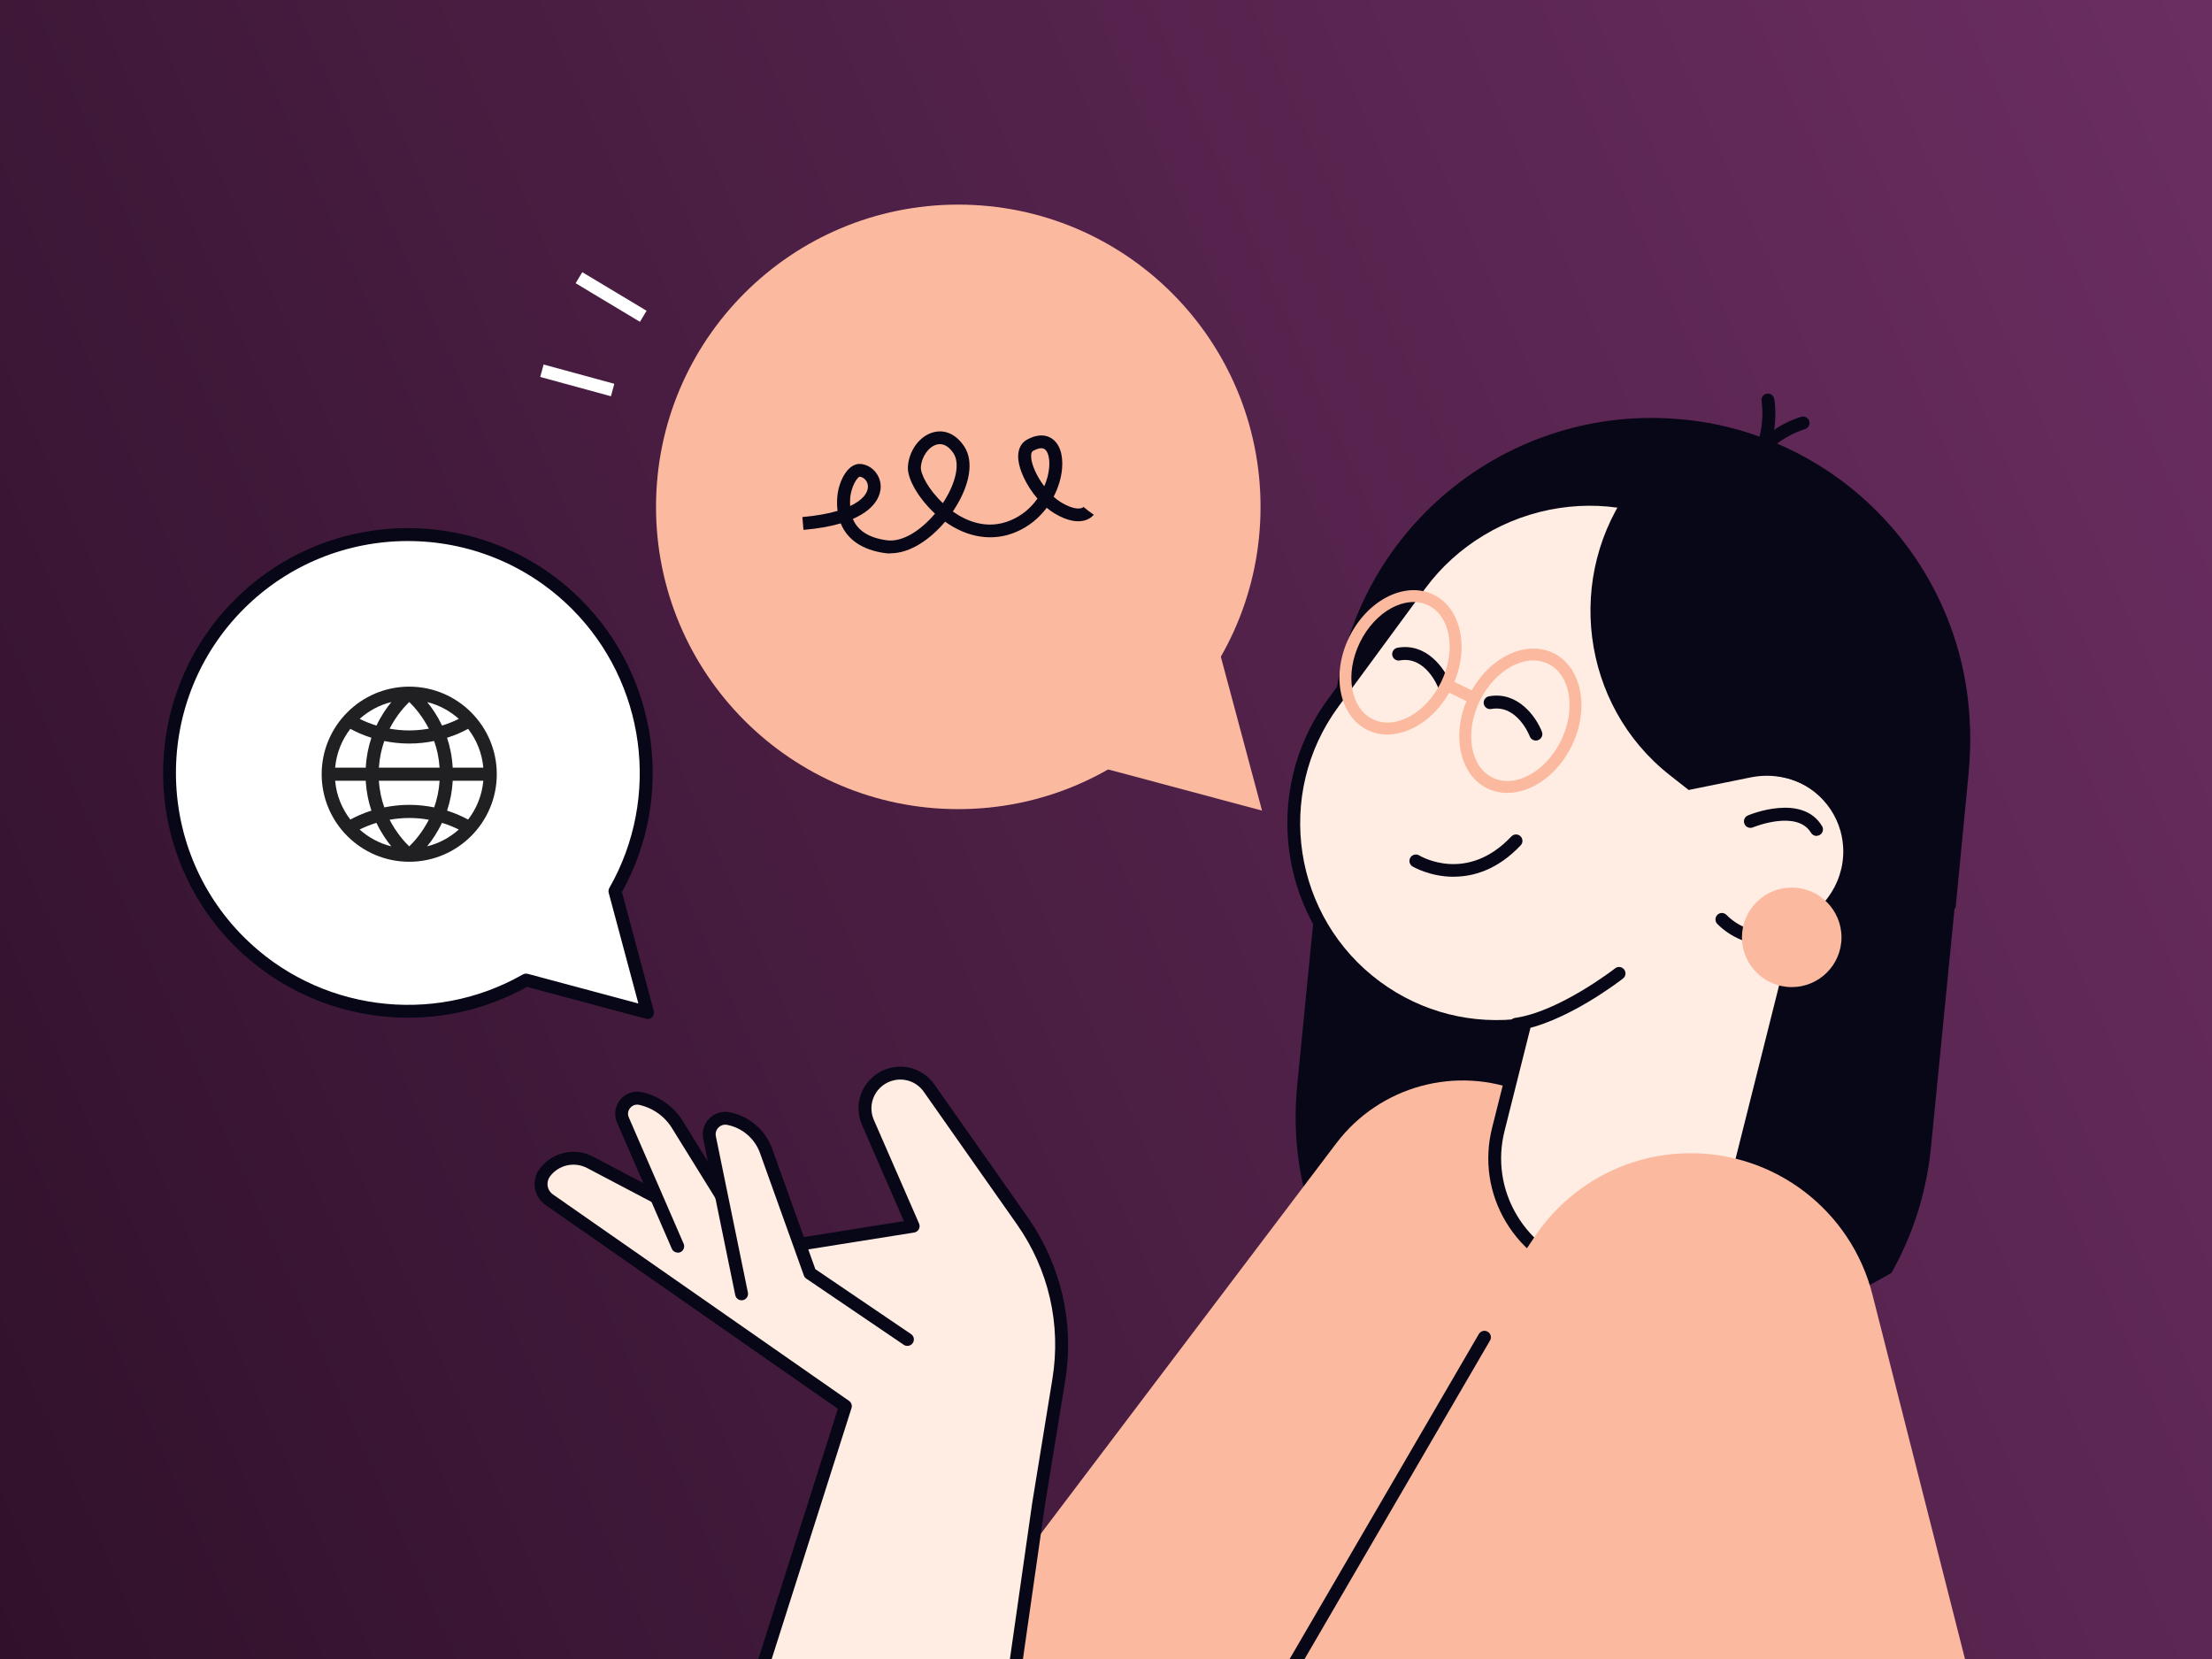 <svg width="800" height="600" viewBox="0 0 800 600" fill="none" xmlns="http://www.w3.org/2000/svg">
<rect x="0" y="0" width="800" height="600" fill="#808080" stroke="none"/>
<g clip-path="url(#clip0_681_2244)">
<rect width="800" height="600" fill="url(#paint0_linear_681_2244)"/>
<path d="M608.65 151.718C545.364 145.468 488.98 191.709 482.731 254.994L469.137 392.572C467.085 413.256 470.699 433.193 478.628 450.891C509.594 473.16 547.533 486.335 588.597 486.335C623.458 486.335 656.079 476.845 684.085 460.335C691.686 446.834 696.699 431.584 698.332 415.191L711.926 277.613C718.176 214.327 671.936 157.944 608.65 151.694V151.718Z" fill="#080717"/>
<path d="M628.117 427.038L550.911 395.115C526.8 385.158 499.004 392.713 483.264 413.513L336.289 607.731H603.027L628.094 427.061L628.117 427.038Z" fill="#FBBA9F"/>
<path d="M346.575 292.632C286.201 292.632 237.258 243.689 237.258 183.316C237.258 122.942 286.201 73.999 346.575 73.999C406.948 73.999 455.891 122.942 455.891 183.316C455.891 243.689 406.948 292.632 346.575 292.632Z" fill="#FBBA9F"/>
<path d="M456.43 293.168L401.118 278.361L345.808 263.53L386.288 223.026L426.792 182.546L441.622 237.857L456.43 293.168Z" fill="#FBBA9F"/>
<path d="M234.188 366.232L190.536 354.55L190.256 354.48C157.331 373.298 114.635 368.681 86.537 340.559C52.865 306.887 52.865 252.276 86.537 218.604C120.208 184.933 174.819 184.933 208.491 218.604C236.613 246.726 241.23 289.398 222.412 322.324L222.482 322.604L234.165 366.255L234.188 366.232Z" fill="white"/>
<path d="M234.185 368.563C234.792 368.563 235.398 368.33 235.841 367.887C236.424 367.304 236.658 366.441 236.448 365.625L224.929 322.603C244.096 288.185 238.103 244.836 210.168 216.901C175.634 182.366 119.436 182.366 84.902 216.901C50.367 251.435 50.367 307.632 84.902 342.167C112.837 370.102 156.162 376.118 190.604 356.927L233.626 368.446C233.836 368.493 234.022 368.516 234.232 368.516L234.185 368.563ZM190.254 352.123C189.858 352.123 189.461 352.217 189.088 352.427C156.349 371.128 114.842 365.555 88.166 338.879C55.45 306.163 55.45 252.928 88.166 220.212C120.882 187.496 174.117 187.496 206.833 220.212C233.509 246.888 239.082 288.395 220.381 321.133C220.078 321.67 219.984 322.299 220.148 322.906L230.874 362.92L190.837 352.193C190.65 352.147 190.44 352.123 190.23 352.123H190.254Z" fill="#080717"/>
<path d="M148.003 248.333C130.538 248.333 116.336 262.536 116.336 280C116.336 297.464 130.538 311.667 148.003 311.667C165.467 311.667 179.669 297.464 179.669 280C179.669 262.536 165.467 248.333 148.003 248.333ZM148.003 306.109C146.277 304.447 143.348 301.201 140.909 296.467C143.11 296.087 145.453 295.833 148.003 295.833C150.552 295.833 152.895 296.071 155.096 296.467C152.658 301.201 149.728 304.447 148.003 306.109ZM148.003 291.083C144.741 291.083 141.748 291.447 138.993 292.002C137.98 289.167 137.252 285.937 137.03 282.375H158.991C158.753 285.937 158.041 289.167 157.028 292.002C154.273 291.447 151.28 291.083 148.018 291.083H148.003ZM137.03 277.625C137.268 274.062 137.98 270.832 138.993 267.998C141.748 268.552 144.741 268.917 148.003 268.917C151.264 268.917 154.257 268.552 157.012 267.998C158.025 270.832 158.753 274.062 158.975 277.625H137.014H137.03ZM148.003 264.167C145.453 264.167 143.11 263.929 140.909 263.533C143.348 258.799 146.277 255.553 148.003 253.891C149.728 255.553 152.658 258.799 155.096 263.533C152.895 263.913 150.552 264.167 148.003 264.167ZM154.478 253.907C158.801 254.983 162.712 257.105 165.942 259.987C164.2 260.857 162.173 261.697 159.878 262.409C158.215 258.91 156.268 256.06 154.494 253.907H154.478ZM136.143 262.409C133.832 261.697 131.821 260.857 130.079 259.987C133.293 257.105 137.204 254.983 141.543 253.907C139.769 256.06 137.822 258.91 136.159 262.409H136.143ZM134.323 266.827C133.246 270.009 132.502 273.635 132.28 277.625H121.213C121.672 272.368 123.651 267.555 126.707 263.597C128.813 264.737 131.362 265.877 134.323 266.827ZM132.28 282.375C132.502 286.365 133.246 289.991 134.323 293.173C131.362 294.107 128.813 295.263 126.707 296.403C123.651 292.445 121.672 287.632 121.213 282.375H132.28ZM136.143 297.591C137.806 301.09 139.753 303.94 141.527 306.093C137.204 305.017 133.293 302.895 130.063 300.013C131.805 299.142 133.832 298.303 136.128 297.591H136.143ZM159.862 297.591C162.173 298.303 164.184 299.142 165.926 300.013C162.712 302.895 158.801 305.017 154.463 306.093C156.236 303.94 158.183 301.09 159.846 297.591H159.862ZM161.683 293.173C162.759 289.991 163.503 286.365 163.725 282.375H174.793C174.333 287.632 172.354 292.445 169.298 296.403C167.193 295.263 164.643 294.123 161.683 293.173ZM163.725 277.625C163.503 273.635 162.759 270.009 161.683 266.827C164.643 265.892 167.193 264.737 169.298 263.597C172.354 267.555 174.333 272.368 174.793 277.625H163.725Z" fill="#202023"/>
<path d="M322.087 200.105C329.245 200.105 336.474 194.998 341.814 188.679C350.069 194.555 359.139 195.908 367.393 192.433C372.127 190.451 375.835 187.28 378.563 183.642C379.496 184.435 380.452 185.111 381.408 185.694C391.412 191.664 395.423 186.37 395.586 186.161L391.808 183.432L393.697 184.808L391.878 183.339C391.225 184.062 388.66 184.622 383.787 181.707C382.854 181.147 381.945 180.448 381.059 179.655C382.808 176.274 383.833 172.729 384.112 169.511C384.555 164.381 383.18 160.371 380.289 158.528C378.587 157.432 375.648 156.64 371.334 159.065C369.375 160.161 368.28 162.236 368.234 164.918C368.187 169.441 371.148 175.574 375.205 180.331C372.92 183.572 369.725 186.417 365.551 188.166C357.04 191.757 349.508 188.469 344.611 184.995C344.845 184.645 345.078 184.295 345.288 183.945C350.884 175.178 352.19 166.806 348.785 161.56C345.941 157.153 341.883 155.24 337.663 156.313C332.719 157.572 328.802 162.772 328.359 168.649C328.009 173.149 332.276 180.331 338.152 185.764C333.302 191.5 326.657 196.211 320.687 195.395C314.275 194.508 310.241 191.967 308.445 187.676C317.493 183.735 318.495 178.256 318.518 176.134C318.565 171.913 315.441 168.252 311.407 167.809C310.451 167.716 308.982 167.856 307.419 169.185C304.924 171.283 303.012 175.831 302.779 180.214C302.685 181.823 302.732 183.316 302.919 184.761C299.584 185.764 295.387 186.534 290.187 187L290.583 191.64C296.086 191.174 300.494 190.334 304.062 189.285C306.417 195.161 311.872 198.892 320.034 200.035C320.71 200.128 321.364 200.175 322.04 200.175L322.087 200.105ZM310.964 172.403C312.386 172.566 313.925 173.988 313.901 176.04C313.878 178.279 312.013 180.867 307.466 183.013C307.419 182.196 307.419 181.334 307.466 180.424C307.723 176.04 310.078 172.496 310.964 172.403ZM339.948 160.627C342.186 160.627 343.842 162.423 344.891 164.031C347.2 167.599 345.801 174.408 341.371 181.38C341.254 181.567 341.114 181.777 340.997 181.963C335.821 177.113 332.859 171.4 333.046 168.928C333.325 165.104 335.891 161.513 338.852 160.767C339.225 160.674 339.598 160.627 339.948 160.627ZM376.605 162.096C377.024 162.096 377.42 162.189 377.747 162.399C379.052 163.239 379.729 165.85 379.449 169.045C379.262 171.214 378.68 173.569 377.677 175.877C374.809 172.1 372.873 167.669 372.92 164.918C372.92 163.472 373.457 163.169 373.643 163.075C374.389 162.656 375.578 162.096 376.627 162.096H376.605Z" fill="#080717"/>
<path d="M210.591 98.43L233.844 112.385L231.444 116.384L208.191 102.429L210.591 98.43Z" fill="white"/>
<path d="M196.601 131.83L222.18 138.808L220.952 143.308L195.374 136.329L196.601 131.83Z" fill="white"/>
<path d="M668.41 302.216C665.845 289.321 655.374 280.041 643.039 278.339C653.695 248.631 644.275 214.26 617.646 194.509C585.024 170.305 537.687 178.63 513.646 211.368L482.143 254.227C458.101 286.943 465.12 332.95 497.836 356.991C513.879 368.79 533.117 373.081 551.398 370.562L541.862 408.525C536.125 431.33 549.976 454.461 572.781 460.174C597.195 466.307 621.983 451.477 628.115 427.063L651.107 335.515C663.675 329.965 671.208 316.277 668.41 302.24V302.216Z" fill="#FFECE2"/>
<path d="M583.884 463.882C605.337 463.882 624.924 449.355 630.38 427.622L653.092 337.147C666.173 330.805 673.543 316.114 670.698 301.774C668.203 289.182 658.479 279.341 646.12 276.543C655.821 245.996 644.93 211.835 619.047 192.644C603.19 180.892 583.393 176.088 563.27 179.119C542.703 182.221 523.932 193.484 511.783 209.993L480.28 252.852C455.516 286.547 462.792 334.093 496.487 358.857C511.527 369.91 529.831 374.97 548.346 373.244L539.626 407.942C536.711 419.578 538.483 431.656 544.639 441.94C550.795 452.223 560.589 459.498 572.225 462.437C576.119 463.416 580.036 463.882 583.884 463.882ZM666.127 302.683C668.622 315.275 661.907 328.193 650.154 333.37C649.501 333.65 649.011 334.233 648.824 334.932L625.833 426.48C620.027 449.612 596.476 463.719 573.344 457.913C562.921 455.301 554.129 448.772 548.626 439.561C543.1 430.327 541.514 419.508 544.125 409.084L553.663 371.122C553.85 370.376 553.663 369.583 553.127 369C552.614 368.417 551.844 368.137 551.074 368.254C532.606 370.796 514.209 366.132 499.215 355.126C467.595 331.878 460.786 287.246 484.011 255.627L515.514 212.768C526.94 197.238 544.592 186.651 563.946 183.737C582.834 180.892 601.418 185.392 616.272 196.398C641.246 214.936 651.367 248.305 640.874 277.569C640.64 278.222 640.71 278.968 641.083 279.575C641.456 280.181 642.063 280.577 642.762 280.671C654.468 282.28 663.865 291.117 666.15 302.683H666.127Z" fill="#080717"/>
<path d="M630.079 173.918C630.569 173.918 631.057 173.778 631.477 173.452C644.885 163.402 641.831 145.05 641.691 144.257C641.458 142.998 640.245 142.135 638.986 142.369C637.727 142.602 636.864 143.791 637.097 145.073C637.12 145.237 639.779 161.396 628.679 169.721C627.653 170.49 627.443 171.959 628.213 172.985C628.679 173.592 629.379 173.918 630.079 173.918Z" fill="#080717"/>
<path d="M631.849 175.294C632.945 175.294 633.901 174.525 634.134 173.429C636.862 159.764 652.579 155.264 652.742 155.217C653.978 154.867 654.701 153.585 654.375 152.349C654.025 151.113 652.743 150.39 651.507 150.717C650.737 150.927 632.875 156.08 629.564 172.519C629.307 173.779 630.123 175.014 631.382 175.271C631.545 175.294 631.686 175.318 631.849 175.318V175.294Z" fill="#080717"/>
<path d="M548.278 372.73C548.278 372.73 548.487 372.73 548.604 372.73C565.72 370.351 586.123 354.565 586.986 353.889C588.012 353.096 588.176 351.627 587.383 350.624C586.59 349.598 585.12 349.411 584.118 350.228C583.908 350.391 563.831 365.921 547.952 368.136C546.669 368.323 545.783 369.488 545.969 370.771C546.133 371.937 547.136 372.776 548.278 372.776V372.73Z" fill="#080717"/>
<path d="M525.753 317.07C532.842 317.07 541.563 314.622 549.981 305.714C550.867 304.782 550.82 303.313 549.887 302.426C548.955 301.54 547.485 301.587 546.599 302.52C530.58 319.495 513.977 309.795 513.277 309.375C512.181 308.722 510.735 309.072 510.082 310.168C509.406 311.264 509.756 312.686 510.852 313.363C510.969 313.433 517.124 317.094 525.776 317.094L525.753 317.07Z" fill="#080717"/>
<path d="M656.984 302.285C657.403 302.285 657.8 302.169 658.173 301.959C659.269 301.306 659.642 299.86 658.966 298.764C651.807 286.825 632.943 294.567 632.15 294.917C630.961 295.406 630.402 296.782 630.915 297.971C631.404 299.161 632.78 299.72 633.969 299.231C634.133 299.161 649.872 292.701 654.979 301.189C655.422 301.912 656.191 302.332 656.984 302.332V302.285Z" fill="#080717"/>
<path d="M617.559 152.979C607.276 157.876 597.925 165.291 590.51 175.108C565.722 207.917 571.692 255.02 603.848 280.297L610.727 285.707L633.135 281.16C649.388 277.872 665.199 288.645 668.416 305.247C669.769 312.243 668.649 319.145 665.734 325.045C679.119 330.315 693.576 331.387 707.264 328.449L711.928 280.157C717.874 218.643 676.204 163.566 617.535 152.956L617.559 152.979Z" fill="#080717"/>
<path d="M639.522 341.786C646.494 341.786 653.023 339.081 657.943 334.161C658.852 333.251 658.852 331.782 657.943 330.873C657.034 329.964 655.564 329.964 654.655 330.873C650.621 334.907 645.235 337.146 639.522 337.146C633.809 337.146 628.422 334.93 624.388 330.873C623.478 329.964 622.01 329.964 621.101 330.873C620.191 331.782 620.191 333.251 621.101 334.161C626.021 339.081 632.573 341.786 639.522 341.786Z" fill="#080717"/>
<path d="M666 339C666 348.959 657.923 357 648.001 357C638.079 357 630 348.922 630 339C630 329.078 638.079 321 648.001 321C657.923 321 666 329.078 666 339Z" fill="#FBBA9F"/>
<path d="M555.486 267.821C555.766 267.821 556.045 267.774 556.325 267.658C557.514 267.191 558.121 265.839 557.655 264.649C555.626 259.38 549.027 249.912 538.511 251.824C537.252 252.058 536.412 253.27 536.622 254.529C536.855 255.788 538.044 256.651 539.326 256.418C548.653 254.716 553.084 265.862 553.27 266.328C553.62 267.261 554.507 267.821 555.439 267.821H555.486Z" fill="#080717"/>
<path d="M522.392 250.262C522.672 250.262 522.952 250.215 523.231 250.099C524.421 249.632 525.028 248.28 524.561 247.091C522.533 241.821 515.933 232.354 505.416 234.266C504.157 234.499 503.318 235.711 503.528 236.971C503.761 238.23 504.973 239.092 506.232 238.859C515.56 237.157 519.99 248.303 520.177 248.77C520.526 249.702 521.413 250.262 522.346 250.262H522.392Z" fill="#080717"/>
<path d="M712.625 607.731L677.181 468.171C669.462 437.834 641.993 416.708 610.677 417.081C588.408 417.337 567.701 428.507 555.249 446.975L446.913 607.731H712.625Z" fill="#FBBA9F"/>
<path d="M465.523 608.5C466.315 608.5 467.108 608.08 467.552 607.334L538.882 484.82C539.535 483.701 539.162 482.278 538.043 481.625C536.923 480.973 535.501 481.346 534.848 482.465L463.518 604.979C462.865 606.098 463.237 607.521 464.357 608.174C464.73 608.384 465.126 608.5 465.523 608.5Z" fill="#080717"/>
<path d="M366.276 609.272L375.628 543.888L382.926 499.07C386.214 478.877 381.48 458.193 369.705 441.451L336.009 393.508C333.025 389.265 327.779 387.259 322.719 388.425C314.954 390.221 310.71 398.615 313.881 405.937L330.25 443.456L274.24 452.364L213.426 420.394C207.806 417.433 200.88 418.995 197.032 424.055C194.677 427.18 195.378 431.634 198.595 433.872L305.719 508.561L273.19 610.835L366.23 609.272H366.276Z" fill="#FFECE2"/>
<path d="M273.212 613.165C274.191 613.165 275.123 612.536 275.427 611.533L307.956 509.259C308.259 508.28 307.91 507.231 307.07 506.648L199.945 431.959C198.919 431.236 198.244 430.164 198.057 428.928C197.871 427.692 198.173 426.456 198.919 425.453C202.067 421.279 207.734 420.02 212.351 422.445L273.165 454.438C273.608 454.671 274.121 454.764 274.61 454.671L330.621 445.764C331.344 445.647 331.95 445.204 332.3 444.574C332.65 443.945 332.673 443.175 332.394 442.522L316.024 405.003C314.788 402.158 314.881 398.94 316.28 396.166C317.679 393.391 320.222 391.409 323.253 390.709C327.404 389.753 331.671 391.385 334.096 394.86L367.79 442.802C379.286 459.148 383.833 478.992 380.615 498.719L373.317 543.537L363.967 608.968C363.78 610.251 364.666 611.417 365.949 611.603C367.208 611.79 368.397 610.904 368.584 609.621L377.934 544.237L385.233 499.466C388.638 478.549 383.81 457.469 371.614 440.121L337.92 392.178C334.376 387.141 328.196 384.786 322.203 386.162C317.819 387.165 314.135 390.056 312.106 394.067C310.078 398.078 309.961 402.765 311.757 406.869L326.914 441.636L274.657 449.961L214.543 418.341C207.874 414.844 199.759 416.639 195.212 422.655C193.673 424.684 193.067 427.156 193.463 429.674C193.86 432.169 195.212 434.361 197.31 435.807L303.036 509.516L271.043 610.134C270.647 611.37 271.323 612.676 272.559 613.072C272.792 613.142 273.026 613.189 273.259 613.189L273.212 613.165Z" fill="#080717"/>
<path d="M245.095 450.729L225.274 405.072C223.432 400.851 227.162 396.327 231.663 397.307C237.399 398.566 242.343 402.157 245.281 407.24L271.117 448.91L245.095 450.729Z" fill="#FFECE2"/>
<path d="M245.097 453.062C245.4 453.062 245.726 452.992 246.029 452.875C247.218 452.362 247.755 450.986 247.242 449.797L227.421 404.14C226.908 402.974 227.095 401.692 227.911 400.712C228.727 399.733 229.939 399.313 231.175 399.593C236.259 400.712 240.666 403.93 243.277 408.407L269.138 450.124C269.814 451.22 271.26 451.546 272.356 450.87C273.452 450.194 273.778 448.748 273.101 447.652L247.265 405.982C244.023 400.409 238.521 396.398 232.178 394.999C229.24 394.346 226.232 395.396 224.32 397.727C222.408 400.059 221.965 403.207 223.154 405.959L242.974 451.616C243.348 452.502 244.21 453.015 245.12 453.015L245.097 453.062Z" fill="#080717"/>
<path d="M328.18 484.426L292.946 460.501L277.089 416.243C274.92 410.204 269.744 405.75 263.425 404.537C259.344 403.745 255.777 407.359 256.616 411.416L268.205 467.94L328.156 484.426H328.18Z" fill="#FFECE2"/>
<path d="M328.179 486.758C328.925 486.758 329.648 486.408 330.114 485.732C330.837 484.659 330.557 483.213 329.485 482.49L294.881 459.009L279.28 415.474C276.855 408.688 270.956 403.628 263.867 402.252C261.185 401.739 258.434 402.579 256.522 404.514C254.61 406.449 253.794 409.201 254.33 411.883L265.919 468.406C266.175 469.665 267.411 470.481 268.67 470.225C269.93 469.968 270.745 468.733 270.489 467.473L258.9 410.95C258.667 409.784 258.993 408.641 259.833 407.802C260.672 406.962 261.815 406.589 262.981 406.823C268.437 407.872 273.008 411.789 274.873 417.036L290.729 461.294C290.893 461.76 291.196 462.157 291.615 462.437L326.85 486.361C327.246 486.641 327.712 486.758 328.155 486.758H328.179Z" fill="#080717"/>
<path d="M494.593 264.022C504.838 269.019 518.517 262.103 525.102 248.602C531.696 235.08 528.692 220.054 518.468 215.068C508.222 210.071 494.532 216.955 487.937 230.477C481.353 243.978 484.326 259.015 494.593 264.022ZM516.575 218.949C524.65 222.888 526.735 235.347 521.199 246.699C515.673 258.03 504.571 264.058 496.496 260.12C488.399 256.171 486.293 243.701 491.819 232.37C497.355 221.019 508.457 214.99 516.575 218.949Z" fill="#FBBA9F"/>
<path d="M537.916 285.148C548.182 290.155 561.861 283.24 568.445 269.739C575.04 256.217 572.057 241.201 561.79 236.194C551.545 231.197 537.855 238.082 531.26 251.604C524.676 265.105 527.67 280.152 537.916 285.148ZM559.897 240.075C568.015 244.034 570.1 256.494 564.564 267.846C559.038 279.177 547.936 285.205 539.819 281.246C531.722 277.298 529.636 264.838 535.162 253.507C540.699 242.155 551.801 236.127 559.897 240.075Z" fill="#FBBA9F"/>
<path d="M523.95 250.44L530.19 253.483C531.275 254.012 532.579 253.564 533.098 252.5C533.627 251.414 533.178 250.11 532.093 249.581L525.854 246.538C524.789 246.019 523.486 246.468 522.956 247.554C522.437 248.618 522.886 249.921 523.95 250.44Z" fill="#FBBA9F"/>
</g>
<defs>
<linearGradient id="paint0_linear_681_2244" x1="800" y1="-2.71726e-05" x2="-91.619" y2="391.164" gradientUnits="userSpaceOnUse">
<stop stop-color="#6B2E61"/>
<stop offset="1" stop-color="#30112B"/>
</linearGradient>
<clipPath id="clip0_681_2244">
<rect width="800" height="600" fill="white"/>
</clipPath>
</defs>
</svg>
